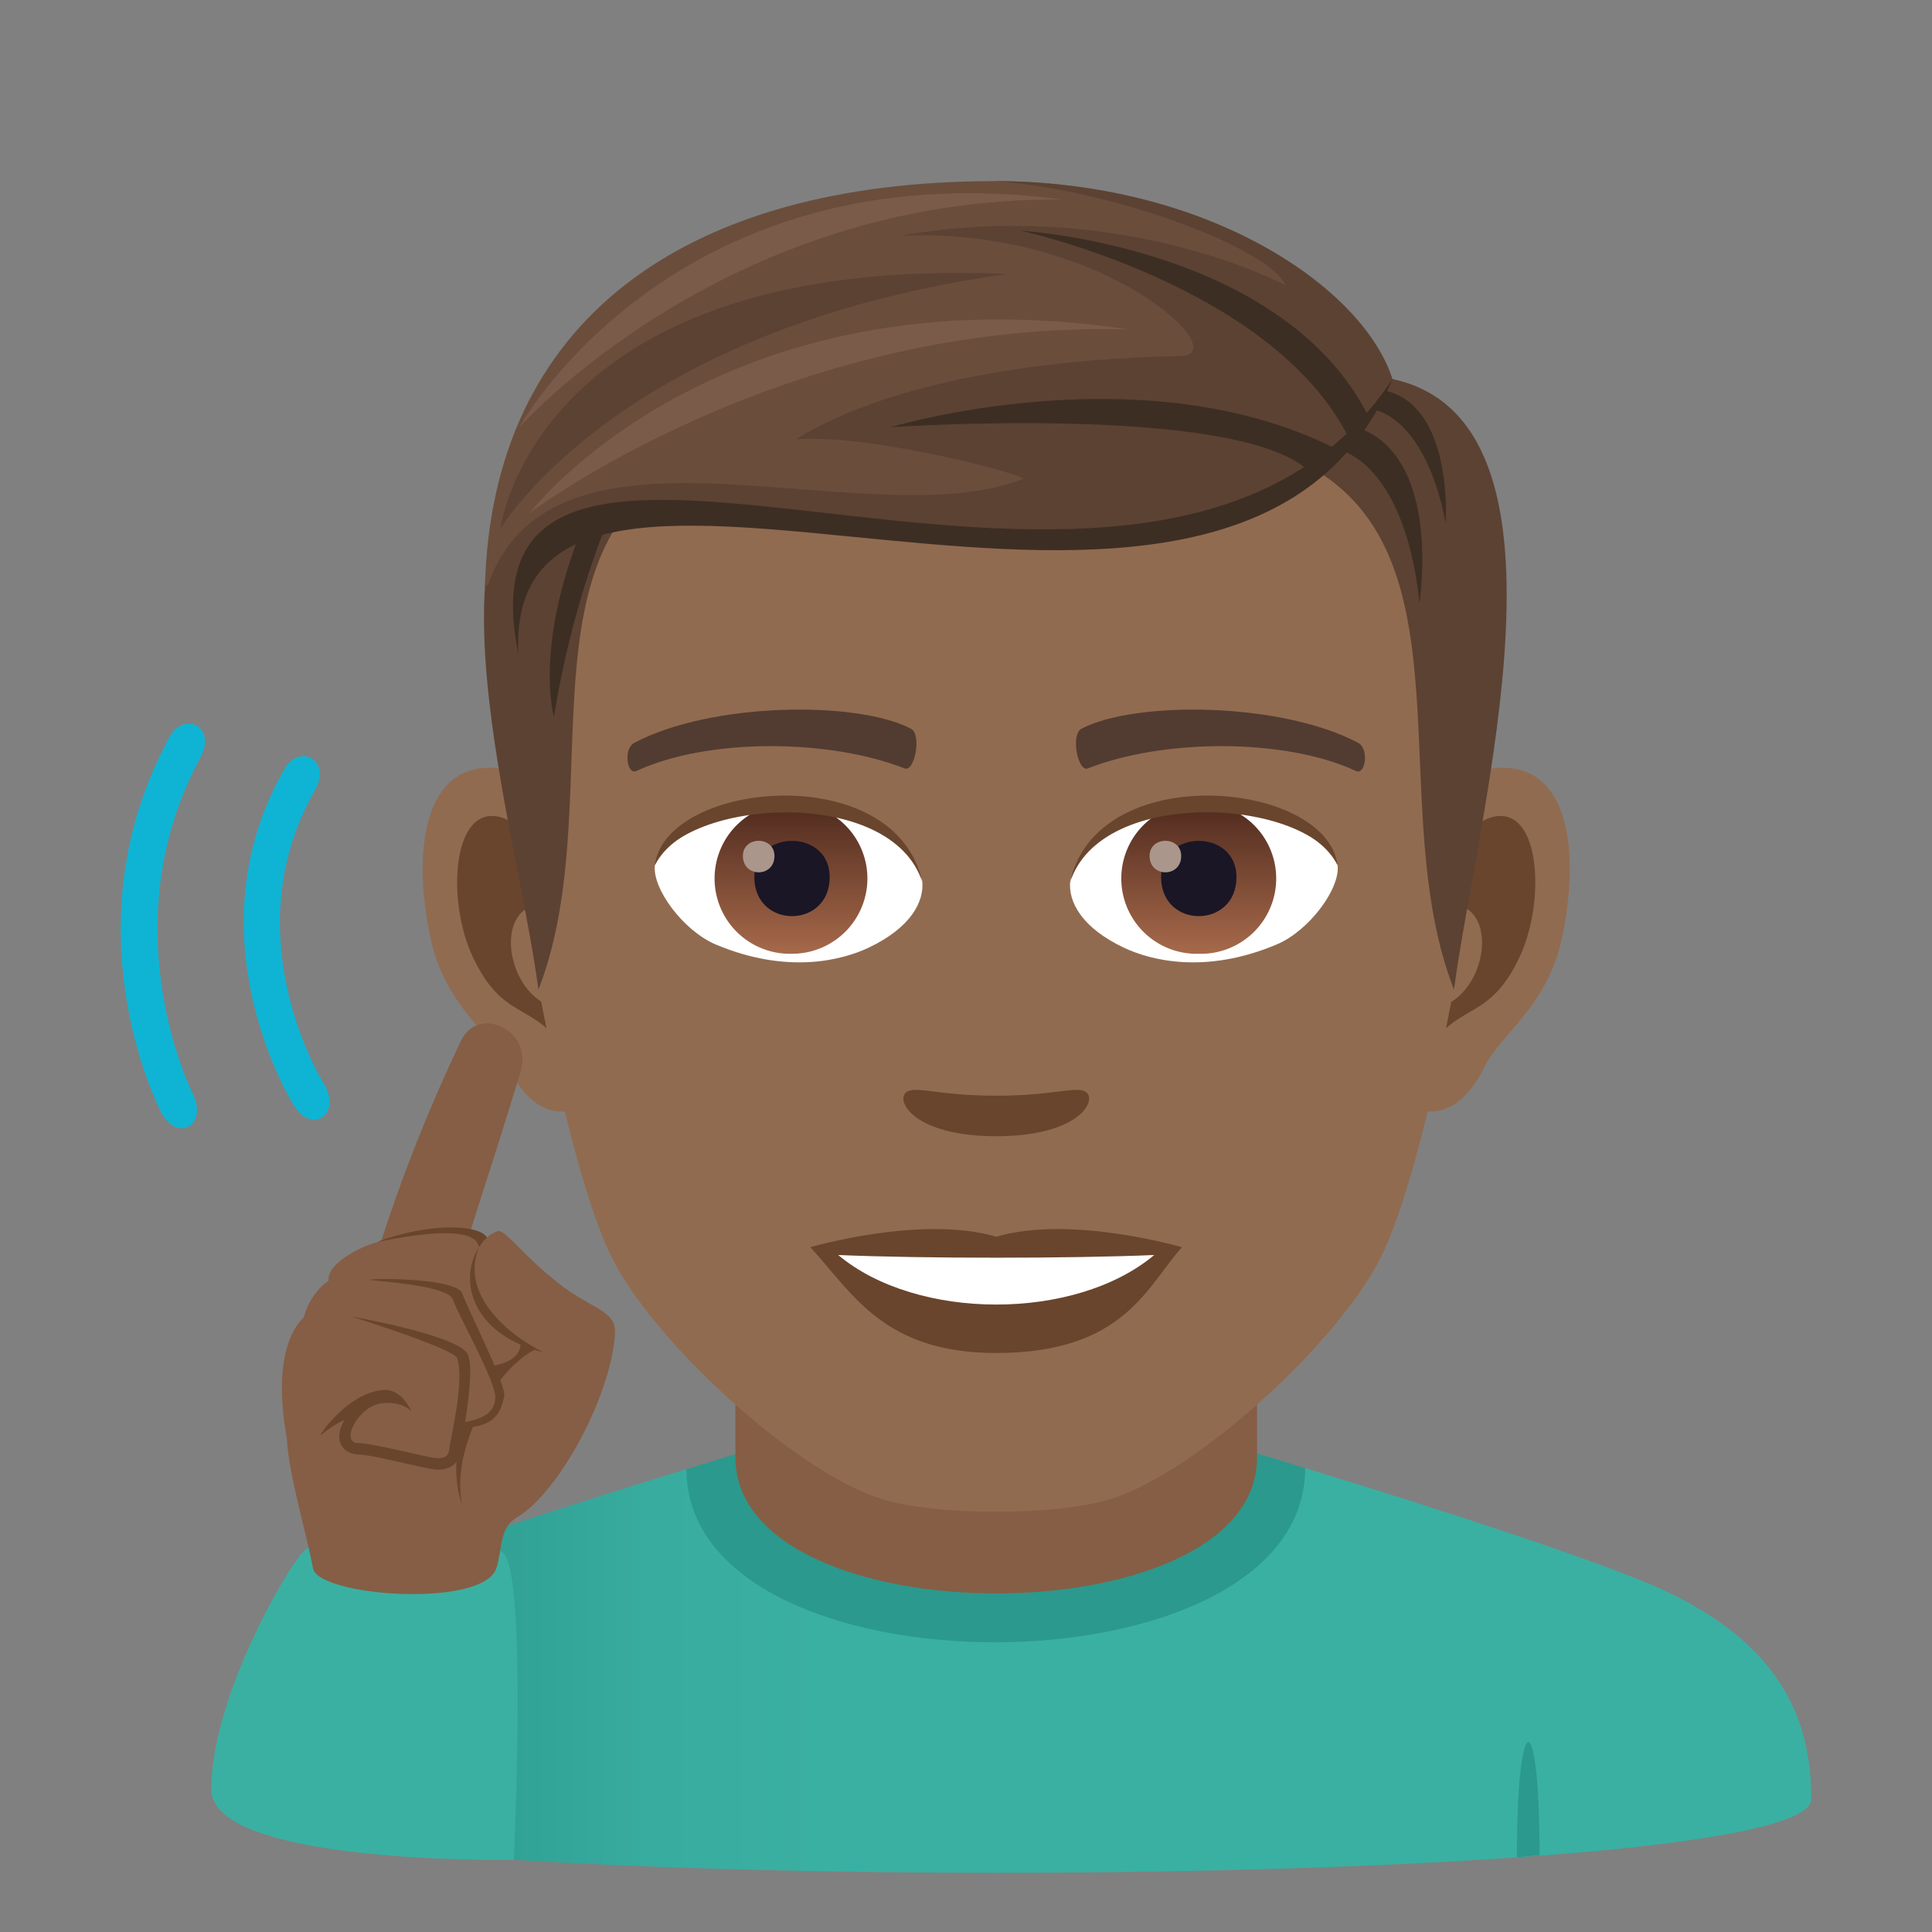 <svg xmlns="http://www.w3.org/2000/svg" xml:space="preserve" style="enable-background:new 0 0 64 64" viewBox="0 0 64 64"><rect x="0" y="0" width="64" height="64" fill="#808080" stroke="none"/><linearGradient id="a" x1="13.751" x2="59.48" y1="55.337" y2="55.337" gradientUnits="userSpaceOnUse"><stop offset="0" style="stop-color:#2b998d"/><stop offset=".055" style="stop-color:#30a194"/><stop offset=".173" style="stop-color:#38ac9f"/><stop offset=".3" style="stop-color:#3ab0a2"/></linearGradient><path d="M55.276 52.755c-2.686-1.293-12.041-4.12-12.041-4.12l-20.494.035s-5.192 1.57-8.932 2.9v9.806C28.767 62.666 60 62.074 60 59.6c0-2.416-.82-4.972-4.724-6.844z" style="fill:url(#a)"/><path d="m51 61.457-.75.066c0-5.035.75-5.101.75-.066zM22.74 48.67c0 7.668 20.495 7.632 20.495-.035l-1.844-.567H24.696l-1.955.602z" style="fill:#2b998d"/><path d="M24.362 48.283c0 6.002 17.279 6.002 17.279 0v-6.64h-17.28v6.64z" style="fill:#855e45"/><path d="M49.442 25.454c-2.545.307-4.383 8.821-2.781 11.07.225.312 1.535.814 2.508-1.17.539-1.098 2.091-2.015 2.574-4.28.616-2.904.232-5.927-2.301-5.62zm-32.882 0c2.546.307 4.384 8.821 2.782 11.07-.225.312-1.535.814-2.51-1.17-.537-1.098-2.091-2.015-2.572-4.28-.619-2.904-.232-5.927 2.3-5.62z" style="fill:#916b50"/><path d="M49.373 27.084c-.664.21-1.389 1.222-1.781 2.901 2.32-.498 1.74 3.365-.277 3.436.02.39.044.788.093 1.209.97-1.41 1.96-.845 2.937-2.942.882-1.89.673-5.118-.972-4.604zM18.41 29.98c-.394-1.677-1.117-2.687-1.78-2.896-1.643-.515-1.856 2.713-.974 4.603.979 2.098 1.967 1.532 2.94 2.942.047-.42.075-.821.09-1.21-1.996-.093-2.568-3.91-.275-3.438z" style="fill:#69452d"/><path d="M33 9.08c-11.027 0-16.34 8.336-15.675 19.925.133 2.332 1.582 9.938 2.947 12.667 1.398 2.791 6.074 7.095 8.937 7.986 1.81.561 5.774.561 7.582 0 2.865-.891 7.543-5.195 8.94-7.986 1.37-2.73 2.814-10.333 2.945-12.667C49.344 17.417 44.03 9.08 33 9.08z" style="fill:#916b50"/><path d="M44.983 24.604c-2.522-1.337-7.348-1.402-9.147-.47-.386.179-.13 1.443.193 1.324 2.505-.991 6.547-1.012 8.893.084.313.142.443-.753.06-.938zm-23.963 0c2.521-1.337 7.346-1.402 9.146-.47.385.179.13 1.443-.193 1.324-2.51-.991-6.546-1.012-8.895.084-.31.142-.44-.753-.058-.938z" style="fill:#523c31"/><path d="M35.977 36.177c-.315-.219-1.052.12-2.976.12-1.92 0-2.66-.339-2.975-.12-.377.266.223 1.462 2.975 1.462 2.753 0 3.355-1.196 2.976-1.462z" style="fill:#69452d"/><path d="M30.547 29.149c.093.73-.402 1.595-1.773 2.244-.871.412-2.686.897-5.067-.107-1.066-.45-2.107-1.85-2.013-2.625 1.291-2.433 7.645-2.789 8.853.488z" style="fill:#fff"/><linearGradient id="b" x1="-1210.167" x2="-1210.167" y1="172.865" y2="172.106" gradientTransform="translate(7977.155 -1104.145) scale(6.57)" gradientUnits="userSpaceOnUse"><stop offset="0" style="stop-color:#a6694a"/><stop offset="1" style="stop-color:#4f2a1e"/></linearGradient><path d="M26.237 26.607a2.496 2.496 0 0 1 2.497 2.492 2.496 2.496 0 0 1-2.497 2.496 2.495 2.495 0 1 1 0-4.988z" style="fill:url(#b)"/><path d="M24.988 29.054c0 1.726 2.497 1.726 2.497 0 0-1.6-2.497-1.6-2.497 0z" style="fill:#1a1626"/><path d="M24.61 28.354c0 .724 1.045.724 1.045 0 0-.668-1.045-.668-1.045 0z" style="fill:#ab968c"/><path d="M30.56 29.244c-1.015-3.252-7.927-2.771-8.866-.584.347-2.801 8.002-3.542 8.865.584z" style="fill:#69452d"/><path d="M35.456 29.149c-.094.73.4 1.595 1.773 2.244.87.412 2.683.897 5.064-.107 1.07-.45 2.11-1.85 2.016-2.625-1.291-2.433-7.646-2.789-8.853.488z" style="fill:#fff"/><linearGradient id="c" x1="-1210.815" x2="-1210.815" y1="172.865" y2="172.106" gradientTransform="translate(7994.886 -1104.145) scale(6.57)" gradientUnits="userSpaceOnUse"><stop offset="0" style="stop-color:#a6694a"/><stop offset="1" style="stop-color:#4f2a1e"/></linearGradient><path d="M39.71 26.607a2.495 2.495 0 1 1 0 4.988 2.495 2.495 0 1 1 0-4.988z" style="fill:url(#c)"/><path d="M38.463 29.054c0 1.726 2.497 1.726 2.497 0 0-1.6-2.497-1.6-2.497 0z" style="fill:#1a1626"/><path d="M38.082 28.354c0 .724 1.047.724 1.047 0 0-.668-1.047-.668-1.047 0z" style="fill:#ab968c"/><path d="M35.444 29.244c1.011-3.25 7.92-2.785 8.864-.584-.351-2.801-8.001-3.542-8.864.584z" style="fill:#69452d"/><path d="m46.128 12.556-2.51 3.038c5.081 3.117 2.238 11.258 4.547 17.189.787-5.917 4.461-18.825-2.037-20.227zm-26.355 1.503 2.509 1.536c-5.081 3.117-2.137 11.258-4.445 17.189-.786-5.918-4.562-17.324 1.936-18.725z" style="fill:#5c4233"/><path d="M43.468 14.735c3.228-.013 3.549 5.261 3.549 5.261s.968-6.005-3.132-6.005l-.417.744zM20.104 17.34c-1.294 3.16-1.752 6.407-1.752 6.407s-.682-2.274.947-6.293l.805-.114z" style="fill:#3d2e24"/><path d="M44.754 13.504c2.523-.262 3.134 3.836 3.134 3.836s.346-4.77-2.858-4.45l-.276.614z" style="fill:#3d2e24"/><path d="M46.127 12.556S42.367 6 32.95 6c-10.223 0-16.667 4.581-16.886 13.451 6.261-6.173 22.755 3.425 30.063-6.895z" style="fill:#6b4d3c"/><path d="M46.127 12.556C45.162 9.53 40.035 6 32.95 6c3.927.277 9.103 2.222 9.636 3.451 0 0-5.432-2.927-12.761-1.643 6.72-.305 11.157 3.967 9.269 3.99-1.84.023-8.672.252-12.726 2.752 2.607-.176 7.756 1.227 7.522 1.317-5.191 2.009-15.61-2.769-17.751 3.583 8.047-6.893 23.399 4.21 29.988-6.893z" style="fill:#5c4233"/><path d="M46.127 12.556c-5.372 12.7-29.515-1.502-28.953 9.133-2.464-12.204 21.007 2.847 28.953-9.133z" style="fill:#3d2e24"/><path d="M44.656 14.459c-2.554-5.012-10.833-6.815-10.833-6.815s8.656.495 11.507 6.144l-.674.67zm-1.312 1.135c-2.378-2.227-13.847-1.442-13.847-1.442s8.361-2.523 14.756.715l-.909.727z" style="fill:#3d2e24"/><path d="M16.576 17.518s1.125-9.124 16.807-8.442c-12.893 1.787-16.807 8.442-16.807 8.442z" style="fill:#5c4233"/><path d="M17.546 16.994s6.213-8.131 19.853-6.08c-11.38-.333-19.853 6.08-19.853 6.08zm-.342-2.842s6.82-7.67 18.002-7.54c-12.92-1.718-18.002 7.54-18.002 7.54z" style="fill:#7a5b49"/><path d="M33 40.968c-2.478-.73-6.156.347-6.156.347C28.245 42.84 29.269 44.82 33 44.82c4.275 0 5.002-2.248 6.157-3.503 0 0-3.678-1.081-6.157-.348z" style="fill:#69452d"/><path d="M27.767 41.574c2.6 2.182 7.852 2.194 10.468 0-2.77.119-7.677.119-10.468 0z" style="fill:#fff"/><path d="M7 59.275c0-3.014 2.467-7.264 3.032-7.858 1.052-1.104 5.824-.666 6.634.021.811.688.353 10.173.353 10.173S7 61.782 7 59.275z" style="fill:#3ab0a2"/><path d="M18.194 42.26c-1.18.69-5.258 1.888-7.215 1.11-.703-.279-2.121.73-1.479 4.266v.002c.06 1.22.696 3.324.866 4.312.162.93 5.634 1.336 6.076 0 .201-.613.086-1.33.666-1.674 1.449-.855 3.16-4.128 3.265-6.115.043-.824-.92-.79-2.18-1.9zm-5.789-.429c.924-3.056 2.07-5.685 2.865-7.355.572-1.203 2.389-.35 1.978 1.01-1.043 3.459-1.85 5.714-1.947 6.345-.1.63-2.896 0-2.896 0z" style="fill:#855e45"/><path d="m17.313 44.59.457.1c-1.227.518-2.885 3.196-2.457 5.17-.744-2.064.744-4.671 2-5.27z" style="fill:#69452d"/><path d="M11.073 42.763c-.649-.602.502-1.315 1.279-1.572 1.838-.614 3.63-.612 3.808-.1.178.512 1.499 3.111 1.31 3.443-1.29 2.252-4.85-.343-6.397-1.771z" style="fill:#855e45"/><path d="M16.16 41.048c-.177-.512-1.974-.553-3.656.092 1.893-.387 3.16-.414 3.338.097s1.44 2.725 1.408 3.264c-.05.932-1.668.68-1.566.992 1.379.03 1.754-.6 1.861-1.037.09-.369-1.207-2.896-1.385-3.408z" style="fill:#69452d"/><path d="M18.016 44.804c-3.129-1.102-2.627-3.656-1.537-4.018.266-.09.857.866 2.334 1.971.244.182-.703 2-.797 2.047z" style="fill:#855e45"/><path d="M15.868 41.323c-.64.946-.39 2.84 2.148 3.48-1.523-.765-2.725-2.11-2.148-3.48z" style="fill:#69452d"/><path d="M10.229 44.57c-.65-.6.303-2.352 1.119-2.262 2.178.238 3.791.078 3.969.592.176.511 1.498 3.11 1.308 3.441-1.289 2.254-4.85-.342-6.396-1.772z" style="fill:#855e45"/><path d="M15.317 42.857c-.178-.512-2.776-.518-3.067-.467-.2.033 2.573.142 2.748.654.178.514 1.438 2.725 1.409 3.266-.051.93-1.393.676-1.293.988 1.379.03 1.482-.598 1.588-1.035.09-.367-1.21-2.895-1.385-3.406z" style="fill:#69452d"/><path d="M15.495 44.862c-.325-.64-3.854-1.25-3.854-1.25s3.37 1.055 3.498 1.374c.273.687-.23 2.746-.252 2.99-.021.244-.123.33-.393.33-.279 0-2.13-.504-2.636-.504-.604 0 .008-1.262.834-1.322.71-.05.94.285.94.285s-.304-.775-.95-.719c-1.121.098-2.066 1.41-2.063 1.506.44-.379.784-.506.784-.506-.448.834.125 1.133.455 1.133.455 0 2.306.504 2.636.504.586 0 .743-.367.768-.676.024-.236.504-2.61.232-3.145z" style="fill:#69452d"/><path d="M9.418 25.483c-3.13 5.473.174 10.905.315 11.133.619.992 1.603.276.99-.72-.123-.2-3.006-4.969-.291-9.719.57-.993-.512-1.578-1.014-.694zm-3.805-1.067C2.227 30.65 5.202 36.58 5.33 36.828c.544 1.057 1.586.434 1.044-.62-.027-.057-2.76-5.542.27-11.125.546-1.003-.546-1.556-1.031-.667z" style="fill:#0fb4d4"/></svg>